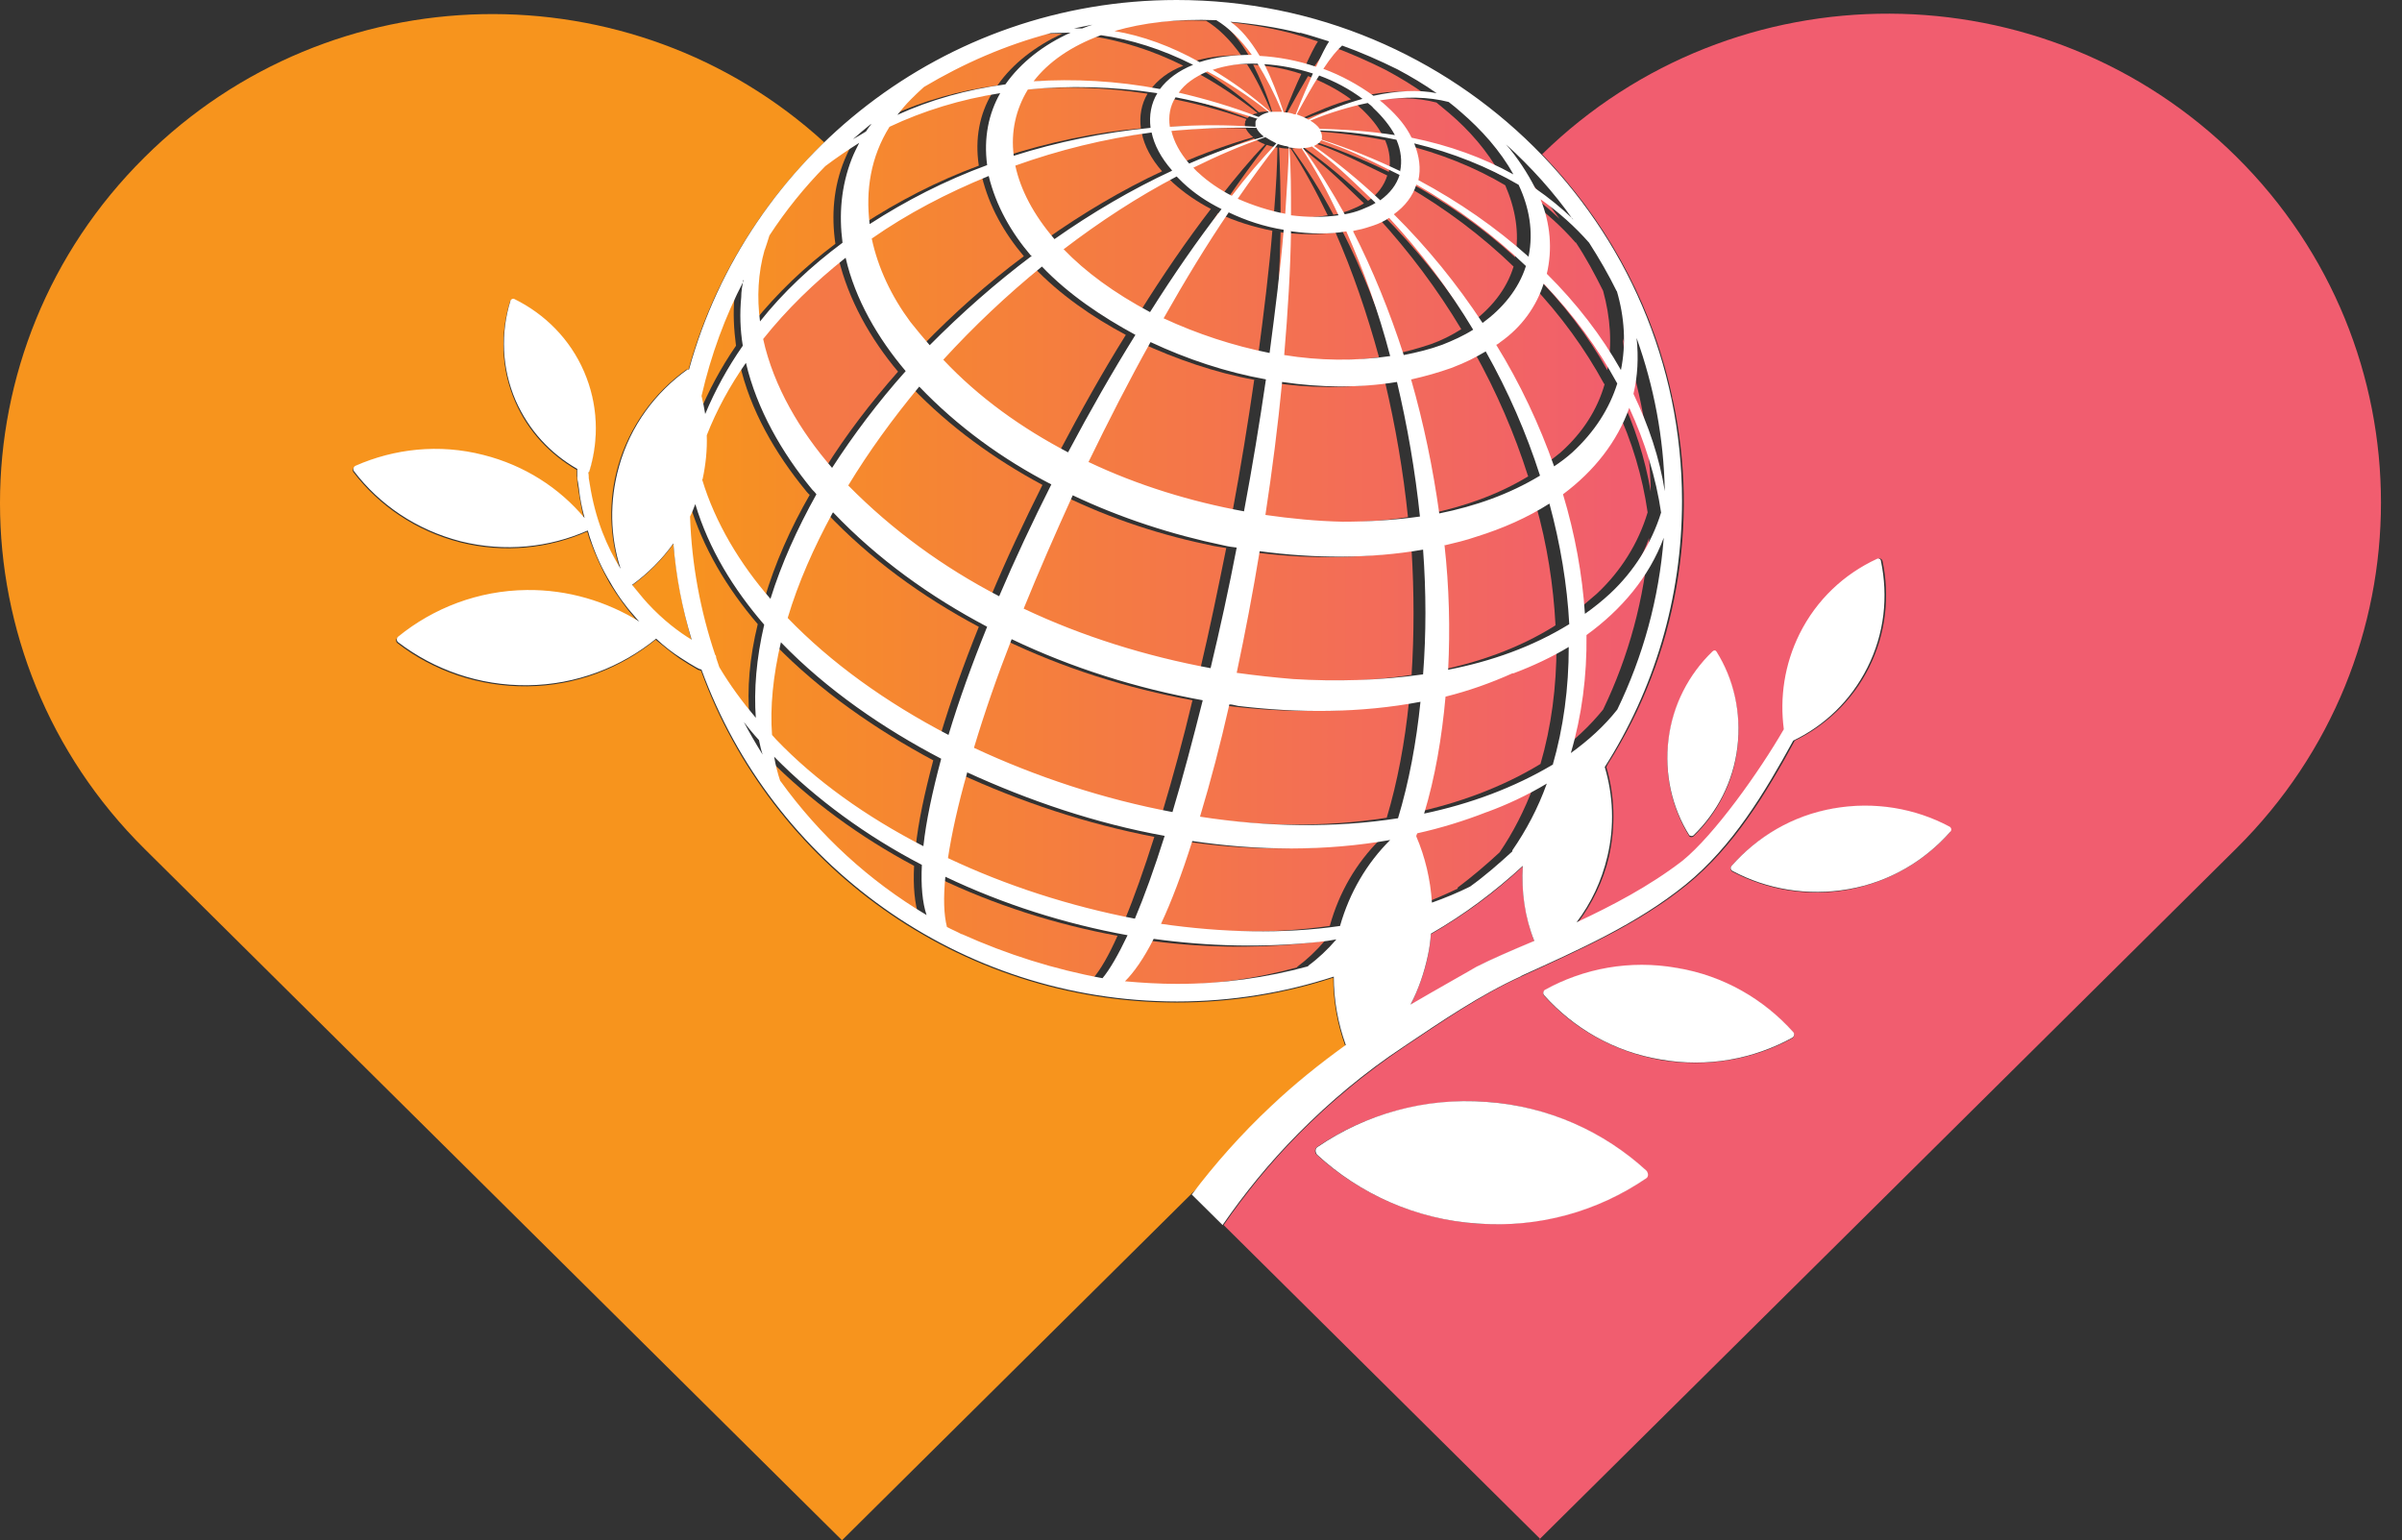 <svg width="92" height="59" viewBox="0 0 92 59" fill="none" xmlns="http://www.w3.org/2000/svg">
<rect x="0" y="0" width="92" height="59" fill="#333333" stroke="none"/>
<path fill-rule="evenodd" clip-rule="evenodd" d="M54.806 35.785C54.786 36.062 54.746 36.34 54.686 36.637C54.546 37.311 54.306 37.926 54.026 38.501C55.026 37.946 56.426 37.133 56.546 37.053C57.086 36.756 57.865 36.439 58.765 36.062C58.425 35.17 58.265 34.179 58.325 33.188C57.266 34.179 56.086 35.051 54.806 35.785Z" fill="#F15D6F"/>
<path fill-rule="evenodd" clip-rule="evenodd" d="M58.945 58.981L85.661 32.494C93.039 25.179 93.039 13.323 85.661 6.008C78.322 -1.268 66.444 -1.308 59.065 5.909C61.385 8.307 63.104 11.321 63.924 14.671C63.964 14.85 64.004 15.008 64.044 15.187C64.044 15.246 64.064 15.306 64.084 15.365C65.084 20.064 64.244 25.06 61.585 29.263C61.565 29.302 61.545 29.342 61.525 29.382C61.845 30.472 61.885 31.642 61.625 32.812C61.405 33.763 60.985 34.596 60.445 35.329C61.785 34.715 63.224 33.941 64.504 32.97C65.724 31.959 67.444 29.56 68.384 27.934C68.204 26.725 68.384 25.456 68.984 24.287C69.643 22.978 70.703 21.987 71.943 21.412C72.003 21.372 72.083 21.412 72.103 21.491C72.383 22.82 72.243 24.247 71.583 25.575C70.943 26.844 69.923 27.796 68.743 28.371C67.644 30.393 66.424 32.415 64.624 33.882C62.745 35.409 60.505 36.38 58.305 37.391C56.685 38.125 55.266 39.116 53.806 40.087C52.326 41.079 50.967 42.209 49.767 43.418C48.647 44.548 47.687 45.738 46.867 46.927L59.005 58.961L58.945 58.981ZM66.544 28.668C66.384 29.996 65.764 31.166 64.864 32.038C64.824 32.078 64.744 32.078 64.704 32.038C64.044 30.968 63.744 29.699 63.904 28.371C64.064 27.042 64.684 25.873 65.584 25C65.624 24.961 65.704 24.961 65.744 25C66.404 26.071 66.704 27.34 66.544 28.668ZM63.025 45.143C61.205 46.372 58.945 47.026 56.566 46.868C54.186 46.689 52.066 45.718 50.427 44.231C50.347 44.151 50.347 44.013 50.447 43.934C52.266 42.704 54.526 42.05 56.906 42.209C59.285 42.367 61.405 43.358 63.044 44.845C63.124 44.925 63.124 45.063 63.025 45.143ZM68.644 39.77C67.164 40.583 65.404 40.9 63.604 40.603C61.805 40.286 60.265 39.394 59.145 38.145C59.085 38.085 59.105 37.966 59.185 37.926C60.665 37.114 62.425 36.796 64.224 37.094C66.024 37.411 67.564 38.303 68.683 39.552C68.743 39.612 68.724 39.73 68.644 39.77ZM74.683 31.88C73.703 32.99 72.363 33.783 70.783 34.08C69.203 34.358 67.664 34.08 66.344 33.386C66.284 33.347 66.264 33.248 66.304 33.188C67.284 32.078 68.624 31.285 70.203 30.988C71.783 30.71 73.323 30.988 74.642 31.681C74.703 31.721 74.722 31.82 74.683 31.88Z" fill="#F15D6F"/>
<path d="M43.121 12.828C41.852 12.154 40.583 11.281 39.571 10.211C38.243 11.301 36.974 12.511 35.824 13.78C37.192 15.207 38.798 16.396 40.563 17.328C41.376 15.782 42.228 14.255 43.121 12.828Z" fill="url(#paint0_linear_1927_14358)"/>
<path d="M37.946 22.857C38.54 21.43 39.215 20.003 39.928 18.575C38.084 17.584 36.379 16.355 34.912 14.828C33.901 16.038 32.989 17.306 32.215 18.615C33.881 20.34 35.844 21.747 37.946 22.857Z" fill="url(#paint1_linear_1927_14358)"/>
<path d="M59.578 23.947C59.498 22.421 59.261 20.875 58.824 19.328C58.011 19.863 57.06 20.28 56.048 20.597C55.652 20.716 55.236 20.835 54.819 20.934C54.978 22.56 55.037 24.166 54.958 25.712C56.584 25.395 58.17 24.84 59.558 23.967L59.578 23.947Z" fill="url(#paint2_linear_1927_14358)"/>
<path d="M46.392 8.011C45.857 7.733 45.361 7.396 44.925 7C44.846 6.92 44.766 6.841 44.687 6.762C43.22 7.555 41.772 8.487 40.384 9.557C41.197 10.41 42.288 11.222 43.656 11.956C44.548 10.528 45.46 9.2 46.372 8.011H46.392Z" fill="url(#paint3_linear_1927_14358)"/>
<path d="M39.036 3.449C38.56 4.203 38.382 5.075 38.501 5.987C40.166 5.452 41.911 5.075 43.696 4.916C43.636 4.441 43.715 3.985 43.953 3.588C42.268 3.33 40.622 3.291 39.036 3.449Z" fill="url(#paint4_linear_1927_14358)"/>
<path d="M48.752 8.842C48.038 8.703 47.324 8.485 46.65 8.168C45.837 9.397 45.004 10.785 44.172 12.232C45.441 12.827 46.809 13.283 48.197 13.56C48.415 11.915 48.613 10.309 48.732 8.842H48.752Z" fill="url(#paint5_linear_1927_14358)"/>
<path d="M33.127 9.161C33.365 10.271 33.881 11.381 34.595 12.352C34.833 12.67 35.071 12.967 35.328 13.245C36.518 12.015 37.827 10.846 39.215 9.815C38.461 8.923 37.886 7.912 37.608 6.762C36.022 7.416 34.515 8.229 33.147 9.161H33.127Z" fill="url(#paint6_linear_1927_14358)"/>
<path d="M40.047 9.177C41.475 8.166 42.982 7.274 44.509 6.561C44.092 6.085 43.834 5.589 43.735 5.113C41.951 5.351 40.226 5.787 38.56 6.382C38.759 7.314 39.234 8.265 40.047 9.197V9.177Z" fill="url(#paint7_linear_1927_14358)"/>
<path d="M63.226 18.833C63.187 16.791 62.81 14.809 62.156 12.965C62.255 13.718 62.195 14.432 62.036 15.106C62.611 16.315 63.008 17.564 63.226 18.833Z" fill="url(#paint8_linear_1927_14358)"/>
<path d="M31.006 18.954C31.006 18.954 30.887 18.835 30.847 18.775C29.697 17.368 28.726 15.702 28.329 13.918C27.714 14.81 27.219 15.742 26.842 16.713C26.842 17.249 26.802 17.804 26.683 18.339C27.179 20.024 28.131 21.61 29.281 22.939C29.677 21.59 30.272 20.242 31.026 18.934L31.006 18.954Z" fill="url(#paint9_linear_1927_14358)"/>
<path d="M26.406 19.27C26.346 19.428 26.267 19.587 26.207 19.745C26.267 21.609 26.584 23.393 27.159 25.078C27.159 25.118 27.199 25.158 27.199 25.197C27.239 25.316 27.278 25.435 27.318 25.554C27.714 26.248 28.19 26.902 28.706 27.497C28.607 26.407 28.706 25.197 29.023 23.909C27.853 22.541 26.921 20.994 26.406 19.27Z" fill="url(#paint10_linear_1927_14358)"/>
<path d="M28.25 27.676C28.468 28.112 28.706 28.528 28.964 28.925C28.924 28.746 28.864 28.568 28.825 28.37C28.765 28.31 28.726 28.251 28.666 28.191C28.527 28.013 28.389 27.854 28.25 27.676Z" fill="url(#paint11_linear_1927_14358)"/>
<path d="M28.23 10.746C27.516 12.134 26.961 13.621 26.624 15.187C26.683 15.405 26.723 15.643 26.763 15.881C27.139 14.969 27.615 14.077 28.19 13.244C28.111 12.63 28.071 12.015 28.131 11.381C28.131 11.163 28.171 10.945 28.21 10.727L28.23 10.746Z" fill="url(#paint12_linear_1927_14358)"/>
<path d="M63.167 20.598C62.631 22.104 61.581 23.373 60.232 24.325C60.252 25.891 60.074 27.418 59.637 28.845C60.292 28.369 60.886 27.814 61.402 27.18C62.374 25.157 62.988 22.937 63.167 20.598Z" fill="url(#paint13_linear_1927_14358)"/>
<path d="M49.723 4.599C50.437 4.262 51.111 3.985 51.746 3.806C51.27 3.449 50.695 3.152 50.1 2.914C49.862 3.311 49.585 3.806 49.267 4.381C49.446 4.441 49.585 4.5 49.723 4.579V4.599Z" fill="url(#paint14_linear_1927_14358)"/>
<path d="M49.109 4.36C49.109 4.36 49.168 4.36 49.188 4.38C49.426 3.765 49.644 3.25 49.842 2.833C49.247 2.635 48.613 2.516 47.998 2.477C48.256 2.992 48.514 3.587 48.732 4.3C48.851 4.3 48.97 4.32 49.109 4.36Z" fill="url(#paint15_linear_1927_14358)"/>
<path d="M48.157 4.323C47.404 3.729 46.63 3.213 45.857 2.797C45.381 2.995 45.004 3.273 44.766 3.61C45.758 3.828 46.769 4.145 47.78 4.522C47.859 4.442 47.978 4.363 48.137 4.343L48.157 4.323Z" fill="url(#paint16_linear_1927_14358)"/>
<path d="M47.681 4.678C47.681 4.678 47.721 4.599 47.741 4.559C46.709 4.202 45.678 3.925 44.667 3.746C44.469 4.083 44.39 4.48 44.449 4.876C45.52 4.817 46.61 4.817 47.701 4.876C47.681 4.817 47.661 4.737 47.701 4.678H47.681Z" fill="url(#paint17_linear_1927_14358)"/>
<path d="M47.721 4.917C46.63 4.878 45.559 4.917 44.489 5.036C44.588 5.452 44.806 5.869 45.163 6.285C46.095 5.869 47.047 5.532 47.998 5.254C47.859 5.155 47.78 5.036 47.721 4.937V4.917Z" fill="url(#paint18_linear_1927_14358)"/>
<path d="M48.038 5.293C47.126 5.61 46.214 6.007 45.302 6.463C45.361 6.522 45.441 6.601 45.5 6.661C45.857 6.998 46.293 7.295 46.749 7.533C47.324 6.8 47.879 6.126 48.454 5.531C48.296 5.471 48.157 5.392 48.038 5.313V5.293Z" fill="url(#paint19_linear_1927_14358)"/>
<path d="M48.791 5.63C48.791 5.63 48.593 5.571 48.514 5.551C48.018 6.185 47.503 6.899 46.987 7.652C47.562 7.93 48.177 8.128 48.791 8.227C48.891 6.939 48.91 6.463 48.93 5.65C48.891 5.65 48.831 5.65 48.791 5.63Z" fill="url(#paint20_linear_1927_14358)"/>
<path d="M49.426 5.692C49.287 5.692 49.148 5.692 48.99 5.652C49.029 6.465 49.049 7.337 49.049 8.249C49.664 8.349 50.279 8.349 50.854 8.249C50.417 7.337 49.941 6.465 49.426 5.672V5.692Z" fill="url(#paint21_linear_1927_14358)"/>
<path d="M49.822 5.629C49.822 5.629 49.624 5.669 49.486 5.688C50.06 6.481 50.596 7.334 51.072 8.226C51.29 8.186 51.508 8.127 51.706 8.048C51.904 7.968 52.083 7.889 52.242 7.79C50.992 6.581 50.735 6.343 49.803 5.629H49.822Z" fill="url(#paint22_linear_1927_14358)"/>
<path d="M50.179 5.414C50.179 5.414 50.021 5.573 49.882 5.612C50.774 6.247 51.607 6.941 52.4 7.694C52.777 7.436 53.015 7.099 53.134 6.723C51.587 5.969 51.23 5.791 50.16 5.414H50.179Z" fill="url(#paint23_linear_1927_14358)"/>
<path d="M53.054 5.372C52.142 5.194 51.191 5.075 50.179 5.016C50.239 5.115 50.259 5.214 50.219 5.313C50.219 5.333 50.219 5.353 50.199 5.372C51.25 5.71 52.242 6.126 53.193 6.582C53.273 6.205 53.233 5.789 53.054 5.372Z" fill="url(#paint24_linear_1927_14358)"/>
<path d="M39.254 3.151C40.781 3.032 42.407 3.131 44.053 3.449C44.33 3.072 44.747 2.735 45.322 2.517C44.132 1.922 42.962 1.565 41.832 1.387C40.682 1.803 39.829 2.418 39.274 3.151H39.254Z" fill="url(#paint25_linear_1927_14358)"/>
<path d="M59.38 18.932C59.836 20.459 60.113 22.005 60.212 23.512C60.549 23.274 60.847 23.016 61.164 22.739C62.076 21.886 62.75 20.816 63.107 19.626C62.909 18.258 62.512 16.91 61.898 15.602C61.461 16.91 60.569 18.02 59.38 18.912V18.932Z" fill="url(#paint26_linear_1927_14358)"/>
<path d="M40.781 1.092C40.88 1.092 40.979 1.092 41.098 1.092C41.217 1.052 41.336 0.993 41.475 0.953C41.257 0.993 41.019 1.032 40.801 1.092H40.781Z" fill="url(#paint27_linear_1927_14358)"/>
<path d="M50.972 1.766C50.794 1.924 50.556 2.222 50.259 2.658C50.953 2.915 51.607 3.272 52.162 3.689C53.054 3.49 53.867 3.451 54.561 3.59C54.085 3.253 53.59 2.955 53.074 2.678C52.4 2.341 51.686 2.023 50.972 1.766Z" fill="url(#paint28_linear_1927_14358)"/>
<path d="M33.088 4.777C32.85 4.956 32.632 5.154 32.414 5.352C32.572 5.253 32.731 5.134 32.909 5.055C32.969 4.956 33.048 4.876 33.108 4.777H33.088Z" fill="url(#paint29_linear_1927_14358)"/>
<path d="M55.493 4.323C55.335 4.185 55.176 4.066 55.017 3.927C54.264 3.729 53.372 3.709 52.4 3.867C52.48 3.947 52.579 4.006 52.658 4.086C53.074 4.482 53.392 4.879 53.61 5.295C55.057 5.592 56.346 6.068 57.476 6.702C56.98 5.79 56.267 4.978 55.493 4.323Z" fill="url(#paint30_linear_1927_14358)"/>
<path d="M50.992 20.005C51.964 20.005 52.955 19.965 53.927 19.807C53.748 18.062 53.451 16.337 53.054 14.652C51.607 14.89 50.14 14.87 48.692 14.652C48.534 16.318 48.316 18.023 48.058 19.747C49.029 19.886 50.021 19.985 50.992 20.005Z" fill="url(#paint31_linear_1927_14358)"/>
<path d="M46.729 0.832C47.126 1.11 47.483 1.546 47.84 2.141C48.553 2.18 49.287 2.319 49.981 2.557C50.199 2.081 50.358 1.764 50.477 1.586C50.12 1.467 49.743 1.348 49.366 1.249C48.494 1.031 47.602 0.892 46.709 0.812L46.729 0.832Z" fill="url(#paint32_linear_1927_14358)"/>
<path d="M59.598 24.762C58.943 25.159 58.23 25.516 57.496 25.773H57.456C56.643 26.15 55.791 26.428 54.918 26.666C54.779 28.252 54.522 29.758 54.105 31.146C55.87 30.769 57.536 30.155 59.003 29.263C59.419 27.835 59.617 26.309 59.617 24.723L59.598 24.762Z" fill="url(#paint33_linear_1927_14358)"/>
<path d="M54.066 25.852C54.165 24.306 54.165 22.7 54.066 21.074C52.023 21.431 49.922 21.411 47.86 21.134C47.602 22.72 47.304 24.266 46.987 25.793C47.701 25.892 48.415 25.991 49.129 26.03C50.735 26.13 52.42 26.11 54.066 25.852Z" fill="url(#paint34_linear_1927_14358)"/>
<path d="M57.199 5.532C57.635 6.067 58.011 6.622 58.309 7.217C58.824 7.574 59.3 7.97 59.736 8.386C58.983 7.336 58.13 6.384 57.199 5.512V5.532Z" fill="url(#paint35_linear_1927_14358)"/>
<path d="M60.351 9.298C59.816 8.684 59.201 8.128 58.507 7.633C58.884 8.584 58.963 9.576 58.745 10.488C59.875 11.618 60.827 12.867 61.561 14.175C61.759 13.184 61.679 12.153 61.402 11.142C61.085 10.508 60.748 9.873 60.351 9.278V9.298Z" fill="url(#paint36_linear_1927_14358)"/>
<path d="M53.967 26.883C51.706 27.319 49.327 27.319 47.047 27.042C46.928 27.042 46.828 27.002 46.709 26.982C46.372 28.489 45.996 29.936 45.599 31.265C48.157 31.661 50.715 31.701 53.114 31.324C53.53 29.936 53.808 28.43 53.967 26.863V26.883Z" fill="url(#paint37_linear_1927_14358)"/>
<path d="M55.83 33.999C56.386 33.583 56.921 33.127 57.436 32.651C57.952 31.898 58.388 31.045 58.745 30.094C58.011 30.55 57.238 30.907 56.524 31.164C56.524 31.164 56.485 31.164 56.465 31.184C55.592 31.521 54.72 31.799 53.828 31.997C53.828 32.037 53.808 32.076 53.788 32.116C54.125 32.909 54.343 33.761 54.383 34.654C54.879 34.475 55.374 34.257 55.83 34.039V33.999Z" fill="url(#paint38_linear_1927_14358)"/>
<path d="M29.221 9.041C29.162 9.219 29.102 9.397 29.043 9.596C28.785 10.508 28.745 11.44 28.864 12.351C29.757 11.241 30.808 10.23 31.997 9.338C31.839 8.267 31.918 7.157 32.354 6.106C32.434 5.908 32.533 5.71 32.632 5.512C32.176 5.789 31.739 6.087 31.343 6.404C30.57 7.217 29.856 8.109 29.221 9.06V9.041Z" fill="url(#paint39_linear_1927_14358)"/>
<path d="M52.816 32.176C50.338 32.612 47.8 32.592 45.302 32.215C44.905 33.464 44.489 34.535 44.112 35.388C46.412 35.744 48.732 35.784 50.933 35.467C51.29 34.178 51.944 33.068 52.836 32.176H52.816Z" fill="url(#paint40_linear_1927_14358)"/>
<path d="M29.479 28.371C30.966 29.918 32.909 31.305 35.071 32.455C35.17 31.504 35.408 30.394 35.745 29.125C33.564 27.955 31.402 26.468 29.657 24.664C29.36 25.953 29.241 27.142 29.32 28.213C29.38 28.272 29.42 28.332 29.479 28.391V28.371Z" fill="url(#paint41_linear_1927_14358)"/>
<path d="M35.19 35.09C35.031 34.594 34.971 33.96 35.011 33.167C32.929 32.057 31.026 30.669 29.4 29.023C29.459 29.36 29.539 29.678 29.638 29.975C31.125 32.037 33.008 33.782 35.19 35.11V35.09Z" fill="url(#paint42_linear_1927_14358)"/>
<path d="M49.684 37.035C50.06 36.757 50.417 36.42 50.754 36.024C50.536 36.063 50.298 36.103 50.08 36.123C48.038 36.341 45.916 36.301 43.815 36.004C43.438 36.757 43.061 37.292 42.724 37.63C43.378 37.709 44.033 37.729 44.707 37.729C46.432 37.729 48.097 37.491 49.684 37.055V37.035Z" fill="url(#paint43_linear_1927_14358)"/>
<path d="M42.328 1.21C43.378 1.408 44.469 1.805 45.559 2.399C46.154 2.201 46.828 2.102 47.542 2.122C47.106 1.507 46.65 1.071 46.194 0.794C44.687 0.734 43.398 0.893 42.328 1.21Z" fill="url(#paint44_linear_1927_14358)"/>
<path d="M53.689 5.512C53.887 6.007 53.947 6.483 53.848 6.919C55.414 7.752 56.822 8.743 58.031 9.853C58.21 8.902 58.031 7.97 57.654 7.098C56.485 6.404 55.156 5.869 53.689 5.512Z" fill="url(#paint45_linear_1927_14358)"/>
<path d="M61.442 14.709C60.708 13.361 59.776 12.072 58.646 10.883C58.349 11.755 57.793 12.528 57 13.123C56.961 13.163 56.901 13.182 56.861 13.222C57.754 14.729 58.507 16.295 59.062 17.881C59.3 17.703 59.538 17.524 59.756 17.346C60.629 16.573 61.184 15.681 61.462 14.709H61.442Z" fill="url(#paint46_linear_1927_14358)"/>
<path d="M52.955 8.228C54.224 9.497 55.355 10.904 56.326 12.391C57.08 11.836 57.694 11.122 57.972 10.21C56.762 9.041 55.374 7.99 53.828 7.098C53.689 7.534 53.411 7.91 52.975 8.228H52.955Z" fill="url(#paint47_linear_1927_14358)"/>
<path d="M49.049 8.883C49.01 10.37 48.93 11.976 48.791 13.641C50.14 13.839 51.488 13.879 52.817 13.681C52.361 12.015 51.805 10.389 51.151 8.903C50.497 9.002 49.783 8.982 49.069 8.903L49.049 8.883Z" fill="url(#paint48_linear_1927_14358)"/>
<path d="M58.527 18.238C58.011 16.613 57.317 15.007 56.465 13.48C56.088 13.718 55.672 13.917 55.255 14.075L55.156 14.115C54.66 14.293 54.145 14.432 53.649 14.551C54.125 16.236 54.482 17.961 54.72 19.686C56.068 19.408 57.377 18.952 58.547 18.238H58.527Z" fill="url(#paint49_linear_1927_14358)"/>
<path d="M52.142 8.645C51.726 8.784 51.686 8.804 51.409 8.844C52.162 10.311 52.797 11.916 53.332 13.582C53.828 13.483 54.323 13.344 54.799 13.185C55.196 13.046 55.592 12.848 55.969 12.61C55.057 11.084 53.986 9.656 52.777 8.328C52.598 8.447 52.38 8.546 52.162 8.626L52.142 8.645Z" fill="url(#paint50_linear_1927_14358)"/>
<path d="M35.11 3.371C34.932 3.509 34.773 3.668 34.614 3.847C34.436 4.045 34.258 4.243 34.099 4.441C35.348 3.866 36.736 3.47 38.203 3.272C38.798 2.419 39.671 1.765 40.682 1.289C40.424 1.289 40.186 1.289 39.928 1.309C38.223 1.765 36.597 2.459 35.11 3.371Z" fill="url(#paint51_linear_1927_14358)"/>
<path d="M36.022 28.154C36.419 26.826 36.915 25.438 37.49 24.01C35.328 22.86 33.326 21.413 31.64 19.629C30.907 20.957 30.332 22.325 29.935 23.653C31.541 25.358 33.663 26.885 36.042 28.134L36.022 28.154Z" fill="url(#paint52_linear_1927_14358)"/>
<path d="M44.231 32.06C41.634 31.564 39.076 30.712 36.716 29.621C36.359 30.89 36.121 32 35.983 32.912C38.184 33.963 40.622 34.776 43.081 35.232C43.438 34.379 43.815 33.309 44.211 32.06H44.231Z" fill="url(#paint53_linear_1927_14358)"/>
<path d="M45.678 26.824C43.18 26.368 40.721 25.595 38.422 24.484C37.886 25.912 37.391 27.319 36.994 28.628C39.334 29.738 41.911 30.591 44.529 31.086C44.925 29.758 45.322 28.311 45.678 26.804V26.824Z" fill="url(#paint54_linear_1927_14358)"/>
<path d="M33.028 8.606C34.397 7.713 35.883 6.94 37.49 6.346C37.331 5.295 37.529 4.363 37.985 3.59C36.478 3.828 35.071 4.264 33.782 4.878C33.088 6.028 32.87 7.317 33.028 8.606Z" fill="url(#paint55_linear_1927_14358)"/>
<path d="M46.967 20.994C46.809 20.975 46.65 20.935 46.492 20.915C44.529 20.519 42.566 19.884 40.741 18.992C40.067 20.439 39.453 21.907 38.878 23.334C41.118 24.404 43.537 25.158 45.976 25.614C46.333 24.107 46.65 22.561 46.967 20.994Z" fill="url(#paint56_linear_1927_14358)"/>
<path d="M36.518 35.806C38.223 36.559 40.028 37.134 41.852 37.491C42.149 37.154 42.466 36.599 42.803 35.846C40.424 35.41 38.065 34.656 35.883 33.605C35.804 34.418 35.824 35.053 35.943 35.529C36.121 35.628 36.3 35.727 36.498 35.806H36.518Z" fill="url(#paint57_linear_1927_14358)"/>
<path d="M28.983 13.007C29.38 14.831 30.391 16.536 31.601 17.944C32.394 16.675 33.346 15.426 34.396 14.236C33.346 12.987 32.493 11.481 32.116 9.895C30.927 10.826 29.876 11.877 28.983 13.007Z" fill="url(#paint58_linear_1927_14358)"/>
<path d="M48.058 14.552C46.531 14.275 45.064 13.759 43.676 13.125C42.863 14.612 42.07 16.158 41.316 17.724C43.18 18.617 45.183 19.231 47.205 19.608C47.523 17.903 47.8 16.198 48.038 14.552H48.058Z" fill="url(#paint59_linear_1927_14358)"/>
<path d="M50.14 4.956C51.131 4.956 52.063 5.035 52.955 5.194C52.777 4.837 52.499 4.5 52.142 4.163C52.063 4.104 52.004 4.024 51.924 3.965C51.25 4.104 50.536 4.322 49.783 4.639C49.941 4.738 50.06 4.857 50.14 4.976V4.956Z" fill="url(#paint60_linear_1927_14358)"/>
<path d="M48.692 4.281C48.395 3.587 48.097 2.972 47.76 2.457C47.166 2.457 46.571 2.517 46.055 2.695C46.769 3.131 47.503 3.666 48.216 4.301C48.355 4.281 48.514 4.261 48.672 4.281H48.692Z" fill="url(#paint61_linear_1927_14358)"/>
<path fill-rule="evenodd" clip-rule="evenodd" d="M24.211 22.422C24.411 22.68 24.591 22.918 24.791 23.136C25.411 23.81 26.051 24.266 26.491 24.543C26.151 23.354 25.911 22.105 25.791 20.836C25.351 21.451 24.811 21.986 24.211 22.422Z" fill="#F7941D"/>
<path fill-rule="evenodd" clip-rule="evenodd" d="M48.667 42.407C49.547 41.574 50.507 40.801 51.526 40.067C51.226 39.235 51.066 38.362 51.066 37.45C49.187 38.065 47.167 38.402 45.067 38.402C36.689 38.402 29.53 33.089 26.851 25.694C26.851 25.694 26.831 25.694 26.791 25.674C26.75 25.674 26.691 25.634 26.631 25.595C26.491 25.515 26.291 25.397 26.051 25.238C25.791 25.059 25.471 24.802 25.111 24.504C23.771 25.595 22.071 26.269 20.192 26.289C18.332 26.308 16.592 25.694 15.232 24.643C15.152 24.584 15.152 24.485 15.232 24.425C16.572 23.335 18.272 22.661 20.152 22.641C21.751 22.621 23.231 23.057 24.471 23.85C24.411 23.791 24.351 23.731 24.291 23.652C23.971 23.275 23.651 22.839 23.351 22.343C23.071 21.848 22.811 21.293 22.591 20.678C22.551 20.579 22.531 20.46 22.491 20.361C21.012 21.015 19.312 21.194 17.632 20.777C15.932 20.341 14.513 19.37 13.533 18.081C13.493 18.022 13.513 17.922 13.593 17.883C15.072 17.209 16.792 17.03 18.492 17.466C20.072 17.863 21.391 18.735 22.371 19.885C22.271 19.509 22.211 19.132 22.151 18.735L22.111 18.477C22.111 18.477 22.111 18.299 22.091 18.22C22.091 18.14 22.091 18.081 22.091 18.002C21.071 17.407 20.232 16.535 19.732 15.385C19.192 14.136 19.152 12.788 19.532 11.559C19.552 11.499 19.632 11.459 19.692 11.479C20.852 12.054 21.811 13.006 22.351 14.255C22.891 15.504 22.931 16.852 22.551 18.081C22.551 18.081 22.531 18.101 22.511 18.121C22.511 18.2 22.511 18.279 22.531 18.339L22.571 18.577C22.671 19.231 22.831 19.846 23.051 20.401C23.251 20.896 23.471 21.352 23.731 21.768C23.351 20.539 23.291 19.191 23.671 17.863C24.111 16.317 25.071 15.028 26.291 14.156C26.311 14.156 26.331 14.156 26.371 14.156C27.29 10.805 29.13 7.812 31.57 5.452C24.191 -1.288 12.693 -1.09 5.534 6.027C-1.845 13.343 -1.845 25.198 5.534 32.514L32.25 59L45.967 45.4C46.767 44.369 47.667 43.358 48.687 42.407H48.667Z" fill="#F7941D"/>
<path fill-rule="evenodd" clip-rule="evenodd" d="M74.662 31.66C73.363 30.966 71.803 30.688 70.223 30.966C68.643 31.243 67.304 32.056 66.324 33.166C66.264 33.226 66.284 33.325 66.364 33.365C67.664 34.059 69.223 34.336 70.803 34.059C72.383 33.781 73.723 32.968 74.702 31.858C74.762 31.798 74.742 31.699 74.662 31.66Z" fill="white"/>
<path fill-rule="evenodd" clip-rule="evenodd" d="M64.224 37.075C62.424 36.758 60.665 37.095 59.185 37.908C59.105 37.947 59.085 38.066 59.145 38.126C60.265 39.375 61.804 40.287 63.604 40.584C65.404 40.901 67.164 40.564 68.643 39.752C68.723 39.712 68.743 39.593 68.683 39.533C67.564 38.284 66.024 37.372 64.224 37.075Z" fill="white"/>
<path fill-rule="evenodd" clip-rule="evenodd" d="M64.704 31.997C64.704 31.997 64.804 32.056 64.864 31.997C65.764 31.124 66.384 29.955 66.544 28.626C66.704 27.298 66.404 26.009 65.744 24.959C65.704 24.899 65.644 24.899 65.584 24.959C64.684 25.831 64.064 27.001 63.904 28.329C63.744 29.657 64.044 30.946 64.704 31.997Z" fill="white"/>
<path fill-rule="evenodd" clip-rule="evenodd" d="M56.925 42.209C54.546 42.03 52.306 42.684 50.467 43.934C50.367 43.993 50.367 44.132 50.447 44.231C52.066 45.718 54.206 46.709 56.586 46.868C58.965 47.046 61.205 46.392 63.044 45.143C63.144 45.083 63.144 44.944 63.064 44.845C61.445 43.358 59.305 42.367 56.925 42.209Z" fill="white"/>
<path fill-rule="evenodd" clip-rule="evenodd" d="M58.245 37.391C60.425 36.399 62.684 35.408 64.564 33.881C66.364 32.414 67.584 30.372 68.683 28.37C69.883 27.795 70.883 26.843 71.523 25.575C72.183 24.266 72.323 22.839 72.043 21.491C72.043 21.411 71.943 21.372 71.883 21.411C70.643 21.986 69.583 22.958 68.923 24.286C68.344 25.456 68.163 26.724 68.323 27.934C67.384 29.559 65.664 31.978 64.444 32.969C63.184 33.941 61.745 34.694 60.385 35.329C60.945 34.595 61.345 33.743 61.565 32.811C61.845 31.641 61.785 30.452 61.465 29.381C63.344 26.427 64.424 22.938 64.424 19.191C64.424 8.604 55.746 0 45.067 0C36.149 0 28.63 6.007 26.39 14.155C26.37 14.155 26.351 14.155 26.331 14.155C25.111 15.028 24.151 16.296 23.711 17.863C23.331 19.211 23.371 20.559 23.771 21.788C23.511 21.372 23.271 20.896 23.071 20.38C22.851 19.805 22.691 19.191 22.591 18.556L22.551 18.319C22.551 18.319 22.551 18.16 22.531 18.101C22.531 18.101 22.551 18.101 22.571 18.061C22.951 16.832 22.911 15.483 22.371 14.235C21.831 12.986 20.872 12.034 19.712 11.459C19.652 11.419 19.572 11.459 19.552 11.518C19.172 12.748 19.212 14.096 19.752 15.345C20.252 16.475 21.071 17.367 22.111 17.962C22.111 18.041 22.111 18.101 22.111 18.18C22.111 18.259 22.111 18.358 22.131 18.438L22.171 18.695C22.211 19.092 22.291 19.468 22.391 19.845C21.431 18.695 20.092 17.823 18.512 17.426C16.812 16.99 15.092 17.189 13.613 17.843C13.533 17.882 13.513 17.982 13.553 18.041C14.533 19.33 15.952 20.301 17.652 20.737C19.332 21.154 21.032 20.975 22.511 20.321C22.551 20.42 22.571 20.539 22.611 20.638C22.811 21.253 23.071 21.808 23.371 22.303C23.651 22.799 23.971 23.235 24.311 23.612C24.371 23.691 24.431 23.751 24.491 23.81C23.231 23.037 21.751 22.581 20.172 22.601C18.312 22.621 16.592 23.295 15.252 24.385C15.172 24.445 15.192 24.564 15.252 24.603C16.632 25.654 18.352 26.268 20.212 26.249C22.071 26.229 23.791 25.555 25.131 24.464C25.471 24.782 25.791 25.02 26.071 25.198C26.311 25.357 26.511 25.476 26.651 25.555C26.71 25.594 26.77 25.614 26.811 25.634C26.851 25.634 26.87 25.654 26.87 25.654C29.57 33.049 36.709 38.362 45.087 38.362C47.187 38.362 49.187 38.025 51.086 37.41C51.086 38.322 51.246 39.195 51.546 40.027C50.526 40.761 49.567 41.534 48.687 42.367C47.547 43.437 46.527 44.587 45.647 45.757L46.827 46.926C47.647 45.737 48.607 44.547 49.727 43.417C50.926 42.208 52.266 41.078 53.766 40.087C55.246 39.095 56.665 38.124 58.265 37.391H58.245ZM56.545 37.034C56.425 37.113 55.006 37.906 54.026 38.481C54.326 37.906 54.546 37.272 54.686 36.617C54.746 36.34 54.786 36.062 54.806 35.765C56.086 35.031 57.245 34.159 58.325 33.168C58.265 34.159 58.405 35.15 58.765 36.042C57.865 36.419 57.085 36.756 56.545 37.034ZM57.925 32.613C57.405 33.088 56.885 33.544 56.306 33.961C55.826 34.199 55.346 34.397 54.846 34.575C54.786 33.683 54.586 32.831 54.246 32.038C54.246 31.998 54.266 31.958 54.286 31.919C55.186 31.72 56.086 31.443 56.945 31.106C56.965 31.106 57.005 31.086 57.005 31.086C57.705 30.828 58.485 30.471 59.245 30.015C58.905 30.967 58.445 31.82 57.925 32.573V32.613ZM55.306 20.896C55.726 20.797 56.145 20.698 56.545 20.559C57.565 20.242 58.505 19.825 59.345 19.29C59.765 20.836 60.025 22.403 60.105 23.909C58.685 24.782 57.105 25.337 55.466 25.654C55.546 24.108 55.506 22.482 55.326 20.876L55.306 20.896ZM36.129 13.779C37.289 12.51 38.569 11.3 39.908 10.21C40.928 11.281 42.208 12.133 43.488 12.827C42.588 14.274 41.728 15.781 40.908 17.327C39.128 16.395 37.489 15.226 36.129 13.779ZM40.268 18.556C39.548 19.984 38.868 21.431 38.269 22.839C36.129 21.729 34.169 20.301 32.489 18.596C33.269 17.308 34.189 16.039 35.209 14.809C36.669 16.336 38.389 17.585 40.268 18.556ZM40.728 9.556C42.128 8.485 43.588 7.534 45.067 6.76C45.147 6.84 45.227 6.919 45.307 6.998C45.727 7.395 46.227 7.732 46.787 8.009C45.867 9.199 44.947 10.527 44.048 11.955C42.668 11.221 41.568 10.408 40.748 9.556H40.728ZM48.927 5.511C48.927 5.511 49.107 5.571 49.207 5.591C49.267 5.591 49.307 5.611 49.367 5.63C49.347 6.443 49.307 6.899 49.227 8.188C48.607 8.069 47.987 7.871 47.407 7.613C47.927 6.86 48.447 6.146 48.947 5.511H48.927ZM47.167 7.494C46.707 7.256 46.267 6.959 45.907 6.622C45.827 6.562 45.767 6.483 45.707 6.423C46.627 5.967 47.547 5.571 48.467 5.254C48.587 5.333 48.727 5.412 48.887 5.492C48.327 6.086 47.747 6.76 47.187 7.494H47.167ZM49.847 5.67C50.367 6.463 50.846 7.335 51.266 8.247C50.686 8.327 50.087 8.327 49.447 8.247C49.447 7.335 49.447 6.463 49.387 5.65C49.547 5.67 49.687 5.69 49.827 5.69L49.847 5.67ZM49.907 5.67C50.027 5.67 50.147 5.65 50.246 5.611C51.186 6.324 51.426 6.562 52.686 7.772C52.526 7.871 52.346 7.95 52.146 8.029C51.946 8.109 51.726 8.168 51.506 8.208C51.006 7.316 50.486 6.463 49.907 5.67ZM49.467 8.862C50.187 8.961 50.906 8.981 51.566 8.862C52.226 10.349 52.806 11.955 53.246 13.64C51.906 13.838 50.526 13.818 49.187 13.6C49.327 11.935 49.427 10.329 49.447 8.842L49.467 8.862ZM51.846 8.842C52.126 8.783 52.166 8.783 52.586 8.644C52.826 8.565 53.026 8.465 53.206 8.346C54.426 9.655 55.506 11.102 56.425 12.629C56.045 12.867 55.646 13.045 55.246 13.204C54.766 13.382 54.266 13.501 53.766 13.6C53.226 11.935 52.586 10.349 51.826 8.862L51.846 8.842ZM52.866 7.672C52.066 6.919 51.226 6.225 50.327 5.591C50.447 5.531 50.547 5.472 50.606 5.373C51.686 5.749 52.046 5.928 53.606 6.701C53.486 7.078 53.246 7.395 52.866 7.672ZM48.407 5.234C47.447 5.511 46.507 5.848 45.547 6.265C45.187 5.848 44.967 5.432 44.867 5.016C45.947 4.917 47.027 4.877 48.127 4.897C48.167 5.016 48.267 5.115 48.407 5.234ZM47.047 8.128C47.707 8.446 48.427 8.683 49.167 8.802C49.047 10.27 48.847 11.855 48.627 13.521C47.227 13.243 45.847 12.787 44.568 12.193C45.387 10.745 46.227 9.358 47.067 8.128H47.047ZM49.107 14.631C50.566 14.849 52.066 14.869 53.506 14.631C53.906 16.316 54.206 18.061 54.386 19.786C53.406 19.924 52.386 19.984 51.426 19.984C50.447 19.964 49.447 19.865 48.467 19.726C48.727 18.021 48.947 16.296 49.107 14.631ZM54.066 14.532C54.586 14.413 55.086 14.274 55.586 14.096L55.686 14.056C56.105 13.898 56.505 13.699 56.905 13.461C57.765 14.988 58.465 16.594 58.985 18.219C57.805 18.933 56.505 19.389 55.126 19.667C54.886 17.942 54.526 16.197 54.046 14.532H54.066ZM57.325 13.204C57.325 13.204 57.425 13.144 57.465 13.104C58.285 12.53 58.845 11.737 59.125 10.864C60.265 12.054 61.205 13.342 61.944 14.691C61.645 15.642 61.085 16.534 60.225 17.327C60.005 17.526 59.765 17.704 59.525 17.863C58.965 16.276 58.225 14.691 57.305 13.204H57.325ZM58.545 9.833C57.305 8.723 55.886 7.732 54.326 6.899C54.426 6.463 54.366 5.987 54.166 5.492C55.646 5.848 57.005 6.404 58.165 7.078C58.565 7.93 58.745 8.862 58.545 9.833ZM54.266 7.078C55.826 7.97 57.225 9.021 58.445 10.19C58.165 11.082 57.545 11.816 56.785 12.371C55.806 10.884 54.666 9.476 53.386 8.208C53.826 7.89 54.106 7.514 54.246 7.078H54.266ZM53.646 6.562C52.686 6.106 51.686 5.69 50.627 5.353C50.627 5.353 50.627 5.333 50.627 5.313C50.647 5.214 50.627 5.115 50.566 4.996C51.586 5.036 52.566 5.155 53.486 5.353C53.666 5.769 53.706 6.185 53.626 6.562H53.646ZM50.547 4.936C50.467 4.818 50.346 4.718 50.187 4.619C50.966 4.302 51.706 4.084 52.386 3.945C52.466 4.005 52.546 4.064 52.606 4.143C52.966 4.481 53.246 4.837 53.426 5.174C52.526 5.036 51.546 4.956 50.547 4.936ZM50.106 4.58C49.987 4.5 49.827 4.441 49.667 4.381C49.987 3.787 50.267 3.291 50.526 2.894C51.126 3.113 51.686 3.41 52.186 3.787C51.546 3.965 50.846 4.223 50.127 4.58H50.106ZM49.607 4.381C49.607 4.381 49.547 4.381 49.527 4.362C49.407 4.322 49.287 4.302 49.167 4.302C48.927 3.588 48.687 2.974 48.427 2.458C49.047 2.498 49.667 2.617 50.286 2.815C50.106 3.232 49.867 3.767 49.627 4.381H49.607ZM49.107 4.282C48.947 4.282 48.787 4.282 48.647 4.282C47.927 3.648 47.187 3.113 46.447 2.676C46.967 2.498 47.547 2.419 48.167 2.439C48.487 2.954 48.807 3.569 49.107 4.282ZM48.587 4.302C48.427 4.342 48.307 4.401 48.207 4.481C47.187 4.084 46.167 3.787 45.147 3.549C45.387 3.212 45.747 2.954 46.247 2.736C47.027 3.152 47.807 3.668 48.587 4.282V4.302ZM48.167 4.52C48.167 4.52 48.107 4.599 48.087 4.659C48.087 4.718 48.087 4.778 48.087 4.857C46.987 4.778 45.887 4.778 44.807 4.857C44.747 4.461 44.807 4.064 45.027 3.727C46.047 3.925 47.087 4.203 48.127 4.54L48.167 4.52ZM44.887 6.542C43.348 7.256 41.828 8.148 40.388 9.159C39.588 8.227 39.088 7.276 38.888 6.344C40.548 5.749 42.308 5.313 44.108 5.075C44.208 5.551 44.468 6.047 44.887 6.523V6.542ZM44.068 4.897C42.268 5.075 40.508 5.432 38.828 5.967C38.709 5.055 38.908 4.183 39.368 3.43C40.948 3.271 42.608 3.311 44.328 3.569C44.088 3.965 44.008 4.421 44.068 4.897ZM39.528 9.794C38.129 10.844 36.829 11.994 35.609 13.223C35.349 12.926 35.109 12.629 34.869 12.331C34.149 11.36 33.629 10.27 33.389 9.139C34.749 8.188 36.269 7.395 37.869 6.741C38.149 7.89 38.728 8.902 39.488 9.794H39.528ZM34.689 14.215C33.629 15.404 32.69 16.653 31.87 17.922C30.65 16.514 29.63 14.809 29.23 12.986C30.13 11.855 31.19 10.825 32.389 9.873C32.749 11.459 33.629 12.966 34.689 14.215ZM31.91 19.627C33.609 21.411 35.629 22.858 37.809 24.008C37.229 25.436 36.729 26.824 36.329 28.152C33.929 26.903 31.81 25.376 30.17 23.671C30.57 22.323 31.17 20.975 31.89 19.647L31.91 19.627ZM37.029 29.579C39.408 30.67 41.968 31.542 44.608 32.018C44.208 33.287 43.828 34.337 43.468 35.19C40.988 34.714 38.529 33.921 36.309 32.87C36.449 31.939 36.689 30.848 37.049 29.579H37.029ZM37.309 28.628C37.709 27.299 38.189 25.912 38.748 24.484C41.068 25.594 43.548 26.368 46.067 26.824C45.687 28.33 45.307 29.778 44.907 31.106C42.268 30.61 39.688 29.758 37.309 28.648V28.628ZM39.208 23.314C39.788 21.887 40.428 20.42 41.088 18.973C42.928 19.845 44.887 20.48 46.887 20.896C47.047 20.936 47.207 20.955 47.367 20.975C47.067 22.541 46.727 24.088 46.367 25.594C43.908 25.138 41.468 24.385 39.208 23.314ZM41.688 17.704C42.448 16.138 43.248 14.572 44.068 13.104C45.467 13.759 46.947 14.254 48.487 14.532C48.247 16.177 47.967 17.882 47.647 19.587C45.607 19.211 43.588 18.596 41.708 17.704H41.688ZM48.247 21.114C50.327 21.392 52.446 21.411 54.506 21.054C54.626 22.68 54.626 24.286 54.506 25.832C52.846 26.07 51.146 26.11 49.527 26.011C48.807 25.951 48.087 25.872 47.367 25.773C47.687 24.266 47.987 22.7 48.247 21.114ZM59.485 29.282C57.985 30.174 56.325 30.789 54.546 31.165C54.966 29.778 55.226 28.251 55.366 26.685C56.245 26.467 57.085 26.169 57.925 25.793H57.965C58.705 25.515 59.425 25.178 60.085 24.782C60.085 26.348 59.885 27.874 59.465 29.322L59.485 29.282ZM61.944 27.18C61.445 27.815 60.825 28.37 60.165 28.846C60.585 27.418 60.785 25.892 60.765 24.326C62.105 23.354 63.164 22.105 63.724 20.599C63.544 22.938 62.924 25.158 61.944 27.18ZM62.684 12.946C63.344 14.79 63.724 16.752 63.764 18.814C63.564 17.545 63.144 16.296 62.564 15.087C62.724 14.413 62.764 13.699 62.684 12.946ZM63.624 19.627C63.264 20.797 62.584 21.887 61.665 22.74C61.365 23.017 61.045 23.275 60.705 23.513C60.605 22.006 60.325 20.46 59.865 18.933C61.065 18.041 61.944 16.911 62.404 15.622C63.004 16.931 63.424 18.279 63.624 19.647V19.627ZM61.925 11.142C62.224 12.153 62.285 13.184 62.084 14.175C61.345 12.867 60.385 11.618 59.245 10.488C59.465 9.556 59.385 8.565 59.005 7.633C59.705 8.128 60.325 8.683 60.865 9.298C61.245 9.893 61.605 10.507 61.925 11.162V11.142ZM60.245 8.386C59.805 7.97 59.325 7.573 58.805 7.216C58.505 6.622 58.125 6.047 57.685 5.531C58.645 6.404 59.505 7.355 60.245 8.406V8.386ZM55.966 4.302C56.725 4.956 57.465 5.769 57.965 6.681C56.825 6.047 55.526 5.571 54.066 5.274C53.866 4.857 53.546 4.461 53.106 4.064C53.026 3.985 52.926 3.906 52.846 3.846C53.826 3.688 54.726 3.707 55.486 3.906C55.646 4.025 55.806 4.163 55.966 4.302ZM51.406 1.745C52.126 2.002 52.846 2.32 53.526 2.657C54.046 2.934 54.546 3.232 55.026 3.569C54.326 3.43 53.526 3.469 52.606 3.668C52.026 3.251 51.386 2.894 50.686 2.637C50.986 2.181 51.226 1.903 51.406 1.745ZM49.787 1.249C50.166 1.348 50.526 1.467 50.906 1.586C50.786 1.764 50.627 2.082 50.407 2.557C49.707 2.32 48.967 2.181 48.247 2.141C47.887 1.546 47.527 1.11 47.127 0.833C48.027 0.912 48.927 1.051 49.807 1.269L49.787 1.249ZM46.587 0.773C47.047 1.051 47.507 1.487 47.947 2.101C47.247 2.101 46.547 2.181 45.947 2.379C44.847 1.764 43.748 1.368 42.688 1.19C43.768 0.872 45.067 0.714 46.587 0.773ZM45.707 2.478C45.127 2.716 44.708 3.033 44.428 3.41C42.768 3.093 41.128 3.013 39.588 3.113C40.148 2.379 41.028 1.764 42.168 1.348C43.308 1.507 44.508 1.883 45.687 2.478H45.707ZM41.828 0.952C41.708 0.991 41.588 1.031 41.448 1.09C41.348 1.09 41.228 1.09 41.128 1.09C41.348 1.051 41.588 0.991 41.808 0.952H41.828ZM34.889 3.806C35.049 3.648 35.209 3.489 35.389 3.331C36.889 2.439 38.508 1.725 40.248 1.269C40.488 1.269 40.748 1.249 41.008 1.249C39.988 1.705 39.108 2.379 38.508 3.232C37.029 3.43 35.629 3.826 34.369 4.401C34.529 4.203 34.689 4.005 34.889 3.806ZM38.309 3.569C37.869 4.342 37.669 5.274 37.809 6.324C36.189 6.919 34.689 7.692 33.309 8.584C33.149 7.296 33.349 6.007 34.069 4.857C35.369 4.243 36.789 3.806 38.309 3.569ZM33.369 4.758C33.369 4.758 33.229 4.936 33.169 5.036C33.009 5.135 32.849 5.234 32.669 5.333C32.889 5.135 33.129 4.936 33.349 4.758H33.369ZM29.29 9.576C29.35 9.397 29.41 9.219 29.47 9.021C30.09 8.069 30.81 7.177 31.61 6.364C32.03 6.047 32.469 5.749 32.909 5.472C32.809 5.67 32.709 5.868 32.63 6.067C32.21 7.137 32.13 8.227 32.27 9.298C31.07 10.19 29.99 11.201 29.11 12.312C28.99 11.399 29.03 10.468 29.29 9.556V9.576ZM28.47 10.726C28.43 10.944 28.39 11.162 28.39 11.38C28.33 12.014 28.35 12.629 28.45 13.243C27.87 14.076 27.39 14.948 27.01 15.86C26.97 15.622 26.93 15.404 26.87 15.166C27.23 13.6 27.77 12.133 28.49 10.745L28.47 10.726ZM24.791 23.096C24.591 22.878 24.411 22.64 24.211 22.403C24.811 21.966 25.351 21.431 25.791 20.817C25.891 22.085 26.131 23.314 26.491 24.504C26.031 24.227 25.411 23.77 24.791 23.096ZM28.49 27.656C28.63 27.835 28.77 28.013 28.91 28.172C28.97 28.231 29.01 28.291 29.07 28.35C29.11 28.548 29.15 28.727 29.21 28.905C28.95 28.489 28.71 28.073 28.49 27.656ZM28.95 27.498C28.43 26.883 27.95 26.229 27.55 25.555C27.51 25.436 27.47 25.317 27.43 25.198C27.43 25.158 27.43 25.119 27.39 25.079C26.831 23.414 26.491 21.629 26.43 19.786C26.511 19.627 26.57 19.468 26.631 19.31C27.15 21.035 28.09 22.561 29.27 23.929C28.97 25.218 28.87 26.427 28.95 27.517V27.498ZM26.91 18.358C27.03 17.803 27.09 17.228 27.07 16.673C27.45 15.702 27.95 14.79 28.57 13.898C28.99 15.682 29.95 17.347 31.11 18.755C31.17 18.814 31.23 18.874 31.27 18.933C30.53 20.261 29.93 21.59 29.51 22.938C28.35 21.61 27.39 20.023 26.89 18.358H26.91ZM29.89 29.936C29.79 29.639 29.71 29.322 29.65 28.985C31.27 30.63 33.209 32.038 35.309 33.128C35.269 33.921 35.329 34.575 35.489 35.051C33.289 33.743 31.39 31.998 29.89 29.916V29.936ZM35.369 32.414C33.169 31.284 31.23 29.896 29.73 28.33C29.67 28.271 29.63 28.211 29.57 28.152C29.49 27.081 29.61 25.892 29.91 24.603C31.67 26.427 33.849 27.914 36.049 29.064C35.709 30.333 35.469 31.463 35.369 32.395V32.414ZM36.829 35.785C36.649 35.685 36.449 35.606 36.269 35.507C36.149 35.031 36.129 34.397 36.209 33.584C38.408 34.635 40.788 35.388 43.188 35.824C42.828 36.578 42.508 37.133 42.228 37.47C40.388 37.133 38.569 36.558 36.849 35.785H36.829ZM50.106 37.014C48.507 37.45 46.827 37.688 45.087 37.688C44.407 37.688 43.748 37.648 43.088 37.589C43.428 37.252 43.808 36.716 44.188 35.963C46.307 36.26 48.447 36.3 50.507 36.082C50.726 36.062 50.966 36.023 51.186 35.983C50.846 36.379 50.486 36.716 50.106 36.994V37.014ZM51.346 35.467C49.147 35.785 46.807 35.725 44.468 35.388C44.867 34.536 45.267 33.485 45.667 32.216C48.187 32.593 50.766 32.613 53.246 32.176C52.346 33.069 51.686 34.199 51.326 35.467H51.346ZM45.967 31.264C46.367 29.936 46.747 28.489 47.087 26.982C47.207 26.982 47.307 27.022 47.427 27.042C49.727 27.319 52.106 27.319 54.406 26.883C54.246 28.449 53.966 29.956 53.546 31.344C51.126 31.72 48.527 31.681 45.967 31.284V31.264Z" fill="white"/>
<defs>
<linearGradient id="paint0_linear_1927_14358" x1="25.315" y1="13.78" x2="62.75" y2="13.78" gradientUnits="userSpaceOnUse">
<stop stop-color="#F7941D"/>
<stop offset="1" stop-color="#F15D6F"/>
</linearGradient>
<linearGradient id="paint1_linear_1927_14358" x1="25.315" y1="18.853" x2="62.75" y2="18.853" gradientUnits="userSpaceOnUse">
<stop stop-color="#F7941D"/>
<stop offset="1" stop-color="#F15D6F"/>
</linearGradient>
<linearGradient id="paint2_linear_1927_14358" x1="25.315" y1="22.5" x2="62.75" y2="22.5" gradientUnits="userSpaceOnUse">
<stop stop-color="#F7941D"/>
<stop offset="1" stop-color="#F15D6F"/>
</linearGradient>
<linearGradient id="paint3_linear_1927_14358" x1="25.315" y1="9.359" x2="62.75" y2="9.359" gradientUnits="userSpaceOnUse">
<stop stop-color="#F7941D"/>
<stop offset="1" stop-color="#F15D6F"/>
</linearGradient>
<linearGradient id="paint4_linear_1927_14358" x1="25.315" y1="4.679" x2="62.75" y2="4.679" gradientUnits="userSpaceOnUse">
<stop stop-color="#F7941D"/>
<stop offset="1" stop-color="#F15D6F"/>
</linearGradient>
<linearGradient id="paint5_linear_1927_14358" x1="25.315" y1="10.844" x2="62.75" y2="10.844" gradientUnits="userSpaceOnUse">
<stop stop-color="#F7941D"/>
<stop offset="1" stop-color="#F15D6F"/>
</linearGradient>
<linearGradient id="paint6_linear_1927_14358" x1="25.315" y1="10.013" x2="62.75" y2="10.013" gradientUnits="userSpaceOnUse">
<stop stop-color="#F7941D"/>
<stop offset="1" stop-color="#F15D6F"/>
</linearGradient>
<linearGradient id="paint7_linear_1927_14358" x1="25.315" y1="7.155" x2="62.75" y2="7.155" gradientUnits="userSpaceOnUse">
<stop stop-color="#F7941D"/>
<stop offset="1" stop-color="#F15D6F"/>
</linearGradient>
<linearGradient id="paint8_linear_1927_14358" x1="25.315" y1="15.899" x2="62.75" y2="15.899" gradientUnits="userSpaceOnUse">
<stop stop-color="#F7941D"/>
<stop offset="1" stop-color="#F15D6F"/>
</linearGradient>
<linearGradient id="paint9_linear_1927_14358" x1="25.315" y1="18.438" x2="62.75" y2="18.438" gradientUnits="userSpaceOnUse">
<stop stop-color="#F7941D"/>
<stop offset="1" stop-color="#F15D6F"/>
</linearGradient>
<linearGradient id="paint10_linear_1927_14358" x1="25.315" y1="23.393" x2="62.75" y2="23.393" gradientUnits="userSpaceOnUse">
<stop stop-color="#F7941D"/>
<stop offset="1" stop-color="#F15D6F"/>
</linearGradient>
<linearGradient id="paint11_linear_1927_14358" x1="25.315" y1="28.31" x2="62.75" y2="28.31" gradientUnits="userSpaceOnUse">
<stop stop-color="#F7941D"/>
<stop offset="1" stop-color="#F15D6F"/>
</linearGradient>
<linearGradient id="paint12_linear_1927_14358" x1="25.315" y1="13.304" x2="62.75" y2="13.304" gradientUnits="userSpaceOnUse">
<stop stop-color="#F7941D"/>
<stop offset="1" stop-color="#F15D6F"/>
</linearGradient>
<linearGradient id="paint13_linear_1927_14358" x1="25.315" y1="24.741" x2="62.75" y2="24.741" gradientUnits="userSpaceOnUse">
<stop stop-color="#F7941D"/>
<stop offset="1" stop-color="#F15D6F"/>
</linearGradient>
<linearGradient id="paint14_linear_1927_14358" x1="28.23" y1="3.767" x2="61.541" y2="3.767" gradientUnits="userSpaceOnUse">
<stop stop-color="#F7941D"/>
<stop offset="1" stop-color="#F15D6F"/>
</linearGradient>
<linearGradient id="paint15_linear_1927_14358" x1="25.315" y1="3.428" x2="62.75" y2="3.428" gradientUnits="userSpaceOnUse">
<stop stop-color="#F7941D"/>
<stop offset="1" stop-color="#F15D6F"/>
</linearGradient>
<linearGradient id="paint16_linear_1927_14358" x1="29.043" y1="3.649" x2="59.3" y2="3.649" gradientUnits="userSpaceOnUse">
<stop stop-color="#F7941D"/>
<stop offset="1" stop-color="#F15D6F"/>
</linearGradient>
<linearGradient id="paint17_linear_1927_14358" x1="30.411" y1="4.301" x2="57.853" y2="4.301" gradientUnits="userSpaceOnUse">
<stop stop-color="#F7941D"/>
<stop offset="1" stop-color="#F15D6F"/>
</linearGradient>
<linearGradient id="paint18_linear_1927_14358" x1="29.459" y1="5.591" x2="58.804" y2="5.591" gradientUnits="userSpaceOnUse">
<stop stop-color="#F7941D"/>
<stop offset="1" stop-color="#F15D6F"/>
</linearGradient>
<linearGradient id="paint19_linear_1927_14358" x1="28.012" y1="6.403" x2="60.391" y2="6.403" gradientUnits="userSpaceOnUse">
<stop stop-color="#F7941D"/>
<stop offset="1" stop-color="#F15D6F"/>
</linearGradient>
<linearGradient id="paint20_linear_1927_14358" x1="25.514" y1="6.879" x2="62.592" y2="6.879" gradientUnits="userSpaceOnUse">
<stop stop-color="#F7941D"/>
<stop offset="1" stop-color="#F15D6F"/>
</linearGradient>
<linearGradient id="paint21_linear_1927_14358" x1="25.89" y1="7" x2="62.473" y2="7" gradientUnits="userSpaceOnUse">
<stop stop-color="#F7941D"/>
<stop offset="1" stop-color="#F15D6F"/>
</linearGradient>
<linearGradient id="paint22_linear_1927_14358" x1="29.658" y1="6.937" x2="61.045" y2="6.937" gradientUnits="userSpaceOnUse">
<stop stop-color="#F7941D"/>
<stop offset="1" stop-color="#F15D6F"/>
</linearGradient>
<linearGradient id="paint23_linear_1927_14358" x1="31.482" y1="6.544" x2="60.609" y2="6.544" gradientUnits="userSpaceOnUse">
<stop stop-color="#F7941D"/>
<stop offset="1" stop-color="#F15D6F"/>
</linearGradient>
<linearGradient id="paint24_linear_1927_14358" x1="33.286" y1="5.789" x2="60.034" y2="5.789" gradientUnits="userSpaceOnUse">
<stop stop-color="#F7941D"/>
<stop offset="1" stop-color="#F15D6F"/>
</linearGradient>
<linearGradient id="paint25_linear_1927_14358" x1="25.315" y1="2.418" x2="62.75" y2="2.418" gradientUnits="userSpaceOnUse">
<stop stop-color="#F7941D"/>
<stop offset="1" stop-color="#F15D6F"/>
</linearGradient>
<linearGradient id="paint26_linear_1927_14358" x1="25.315" y1="19.567" x2="62.75" y2="19.567" gradientUnits="userSpaceOnUse">
<stop stop-color="#F7941D"/>
<stop offset="1" stop-color="#F15D6F"/>
</linearGradient>
<linearGradient id="paint27_linear_1927_14358" x1="25.315" y1="1.032" x2="62.75" y2="1.032" gradientUnits="userSpaceOnUse">
<stop stop-color="#F7941D"/>
<stop offset="1" stop-color="#F15D6F"/>
</linearGradient>
<linearGradient id="paint28_linear_1927_14358" x1="25.315" y1="2.737" x2="62.75" y2="2.737" gradientUnits="userSpaceOnUse">
<stop stop-color="#F7941D"/>
<stop offset="1" stop-color="#F15D6F"/>
</linearGradient>
<linearGradient id="paint29_linear_1927_14358" x1="25.315" y1="5.075" x2="62.75" y2="5.075" gradientUnits="userSpaceOnUse">
<stop stop-color="#F7941D"/>
<stop offset="1" stop-color="#F15D6F"/>
</linearGradient>
<linearGradient id="paint30_linear_1927_14358" x1="-0.005" y1="5.235" x2="62.75" y2="5.235" gradientUnits="userSpaceOnUse">
<stop stop-color="#F7941D"/>
<stop offset="1" stop-color="#F15D6F"/>
</linearGradient>
<linearGradient id="paint31_linear_1927_14358" x1="25.315" y1="17.329" x2="62.75" y2="17.329" gradientUnits="userSpaceOnUse">
<stop stop-color="#F7941D"/>
<stop offset="1" stop-color="#F15D6F"/>
</linearGradient>
<linearGradient id="paint32_linear_1927_14358" x1="25.315" y1="1.705" x2="62.75" y2="1.705" gradientUnits="userSpaceOnUse">
<stop stop-color="#F7941D"/>
<stop offset="1" stop-color="#F15D6F"/>
</linearGradient>
<linearGradient id="paint33_linear_1927_14358" x1="25.315" y1="27.974" x2="62.75" y2="27.974" gradientUnits="userSpaceOnUse">
<stop stop-color="#F7941D"/>
<stop offset="1" stop-color="#F15D6F"/>
</linearGradient>
<linearGradient id="paint34_linear_1927_14358" x1="25.315" y1="23.572" x2="62.75" y2="23.572" gradientUnits="userSpaceOnUse">
<stop stop-color="#F7941D"/>
<stop offset="1" stop-color="#F15D6F"/>
</linearGradient>
<linearGradient id="paint35_linear_1927_14358" x1="25.315" y1="6.979" x2="62.75" y2="6.979" gradientUnits="userSpaceOnUse">
<stop stop-color="#F7941D"/>
<stop offset="1" stop-color="#F15D6F"/>
</linearGradient>
<linearGradient id="paint36_linear_1927_14358" x1="25.315" y1="10.924" x2="62.75" y2="10.924" gradientUnits="userSpaceOnUse">
<stop stop-color="#F7941D"/>
<stop offset="1" stop-color="#F15D6F"/>
</linearGradient>
<linearGradient id="paint37_linear_1927_14358" x1="25.315" y1="29.242" x2="62.75" y2="29.242" gradientUnits="userSpaceOnUse">
<stop stop-color="#F7941D"/>
<stop offset="1" stop-color="#F15D6F"/>
</linearGradient>
<linearGradient id="paint38_linear_1927_14358" x1="25.315" y1="32.334" x2="62.75" y2="32.334" gradientUnits="userSpaceOnUse">
<stop stop-color="#F7941D"/>
<stop offset="1" stop-color="#F15D6F"/>
</linearGradient>
<linearGradient id="paint39_linear_1927_14358" x1="25.315" y1="8.922" x2="62.75" y2="8.922" gradientUnits="userSpaceOnUse">
<stop stop-color="#F7941D"/>
<stop offset="1" stop-color="#F15D6F"/>
</linearGradient>
<linearGradient id="paint40_linear_1927_14358" x1="25.315" y1="33.94" x2="62.75" y2="33.94" gradientUnits="userSpaceOnUse">
<stop stop-color="#F7941D"/>
<stop offset="1" stop-color="#F15D6F"/>
</linearGradient>
<linearGradient id="paint41_linear_1927_14358" x1="25.315" y1="28.53" x2="62.75" y2="28.53" gradientUnits="userSpaceOnUse">
<stop stop-color="#F7941D"/>
<stop offset="1" stop-color="#F15D6F"/>
</linearGradient>
<linearGradient id="paint42_linear_1927_14358" x1="25.315" y1="32.037" x2="62.75" y2="32.037" gradientUnits="userSpaceOnUse">
<stop stop-color="#F7941D"/>
<stop offset="1" stop-color="#F15D6F"/>
</linearGradient>
<linearGradient id="paint43_linear_1927_14358" x1="25.315" y1="36.856" x2="62.75" y2="36.856" gradientUnits="userSpaceOnUse">
<stop stop-color="#F7941D"/>
<stop offset="1" stop-color="#F15D6F"/>
</linearGradient>
<linearGradient id="paint44_linear_1927_14358" x1="25.315" y1="1.606" x2="62.75" y2="1.606" gradientUnits="userSpaceOnUse">
<stop stop-color="#F7941D"/>
<stop offset="1" stop-color="#F15D6F"/>
</linearGradient>
<linearGradient id="paint45_linear_1927_14358" x1="25.315" y1="7.673" x2="62.75" y2="7.673" gradientUnits="userSpaceOnUse">
<stop stop-color="#F7941D"/>
<stop offset="1" stop-color="#F15D6F"/>
</linearGradient>
<linearGradient id="paint46_linear_1927_14358" x1="25.315" y1="14.392" x2="62.75" y2="14.392" gradientUnits="userSpaceOnUse">
<stop stop-color="#F7941D"/>
<stop offset="1" stop-color="#F15D6F"/>
</linearGradient>
<linearGradient id="paint47_linear_1927_14358" x1="25.315" y1="9.734" x2="62.75" y2="9.734" gradientUnits="userSpaceOnUse">
<stop stop-color="#F7941D"/>
<stop offset="1" stop-color="#F15D6F"/>
</linearGradient>
<linearGradient id="paint48_linear_1927_14358" x1="25.315" y1="11.361" x2="62.75" y2="11.361" gradientUnits="userSpaceOnUse">
<stop stop-color="#F7941D"/>
<stop offset="1" stop-color="#F15D6F"/>
</linearGradient>
<linearGradient id="paint49_linear_1927_14358" x1="25.315" y1="16.573" x2="62.75" y2="16.573" gradientUnits="userSpaceOnUse">
<stop stop-color="#F7941D"/>
<stop offset="1" stop-color="#F15D6F"/>
</linearGradient>
<linearGradient id="paint50_linear_1927_14358" x1="25.315" y1="10.965" x2="62.75" y2="10.965" gradientUnits="userSpaceOnUse">
<stop stop-color="#F7941D"/>
<stop offset="1" stop-color="#F15D6F"/>
</linearGradient>
<linearGradient id="paint51_linear_1927_14358" x1="25.315" y1="2.855" x2="62.75" y2="2.855" gradientUnits="userSpaceOnUse">
<stop stop-color="#F7941D"/>
<stop offset="1" stop-color="#F15D6F"/>
</linearGradient>
<linearGradient id="paint52_linear_1927_14358" x1="25.315" y1="23.891" x2="62.75" y2="23.891" gradientUnits="userSpaceOnUse">
<stop stop-color="#F7941D"/>
<stop offset="1" stop-color="#F15D6F"/>
</linearGradient>
<linearGradient id="paint53_linear_1927_14358" x1="25.315" y1="32.416" x2="62.75" y2="32.416" gradientUnits="userSpaceOnUse">
<stop stop-color="#F7941D"/>
<stop offset="1" stop-color="#F15D6F"/>
</linearGradient>
<linearGradient id="paint54_linear_1927_14358" x1="25.315" y1="27.795" x2="62.75" y2="27.795" gradientUnits="userSpaceOnUse">
<stop stop-color="#F7941D"/>
<stop offset="1" stop-color="#F15D6F"/>
</linearGradient>
<linearGradient id="paint55_linear_1927_14358" x1="25.315" y1="6.108" x2="62.75" y2="6.108" gradientUnits="userSpaceOnUse">
<stop stop-color="#F7941D"/>
<stop offset="1" stop-color="#F15D6F"/>
</linearGradient>
<linearGradient id="paint56_linear_1927_14358" x1="25.315" y1="22.303" x2="62.75" y2="22.303" gradientUnits="userSpaceOnUse">
<stop stop-color="#F7941D"/>
<stop offset="1" stop-color="#F15D6F"/>
</linearGradient>
<linearGradient id="paint57_linear_1927_14358" x1="25.315" y1="35.548" x2="62.75" y2="35.548" gradientUnits="userSpaceOnUse">
<stop stop-color="#F7941D"/>
<stop offset="1" stop-color="#F15D6F"/>
</linearGradient>
<linearGradient id="paint58_linear_1927_14358" x1="-0.005" y1="13.939" x2="62.75" y2="13.939" gradientUnits="userSpaceOnUse">
<stop stop-color="#F7941D"/>
<stop offset="1" stop-color="#F15D6F"/>
</linearGradient>
<linearGradient id="paint59_linear_1927_14358" x1="25.315" y1="16.357" x2="62.75" y2="16.357" gradientUnits="userSpaceOnUse">
<stop stop-color="#F7941D"/>
<stop offset="1" stop-color="#F15D6F"/>
</linearGradient>
<linearGradient id="paint60_linear_1927_14358" x1="31.026" y1="4.579" x2="60.728" y2="4.579" gradientUnits="userSpaceOnUse">
<stop stop-color="#F7941D"/>
<stop offset="1" stop-color="#F15D6F"/>
</linearGradient>
<linearGradient id="paint61_linear_1927_14358" x1="27.278" y1="3.389" x2="61.164" y2="3.389" gradientUnits="userSpaceOnUse">
<stop stop-color="#F7941D"/>
<stop offset="1" stop-color="#F15D6F"/>
</linearGradient>
</defs>
</svg>
